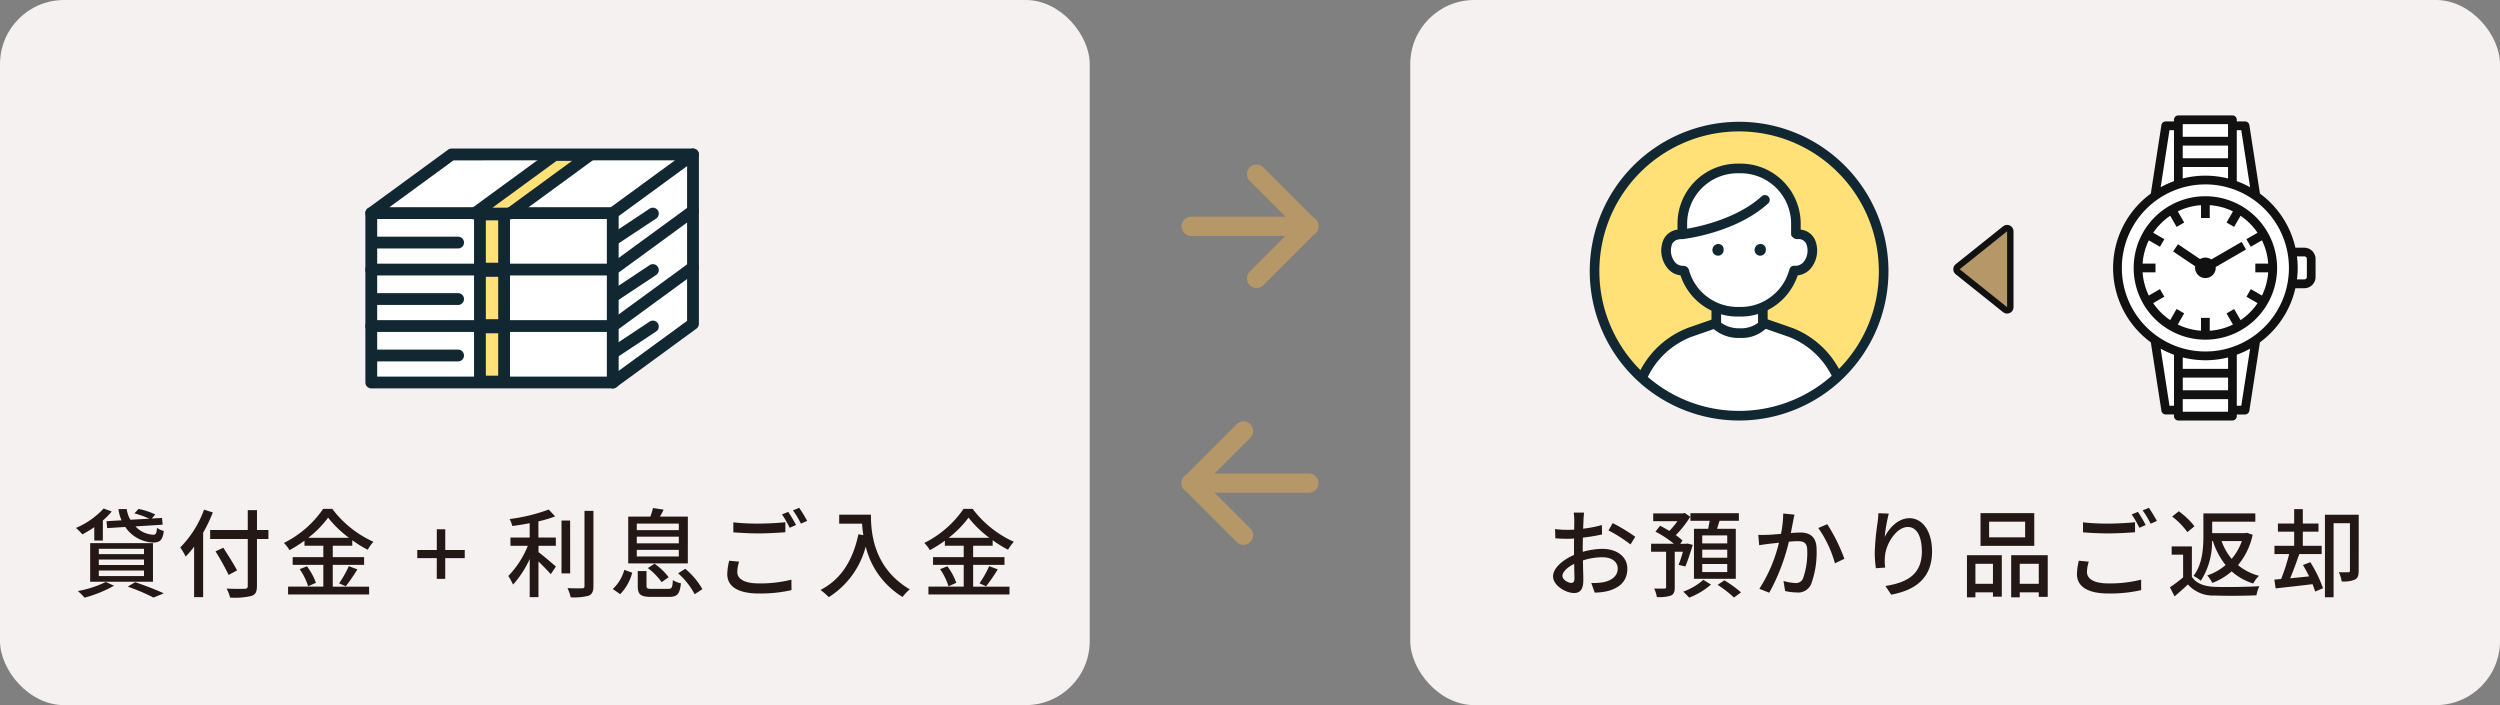 <svg xmlns="http://www.w3.org/2000/svg" xmlns:xlink="http://www.w3.org/1999/xlink" width="390" height="110" viewBox="0 0 390 110">
  <rect x="0" y="0" width="390" height="110" fill="#808080" stroke="none"/>
  <defs>
    <clipPath id="clip-path">
      <rect id="長方形_57340" data-name="長方形 57340" width="52.026" height="37.416" fill="none"/>
    </clipPath>
    <clipPath id="clip-path-7">
      <rect id="長方形_56717" data-name="長方形 56717" width="31.594" height="47.601" fill="none"/>
    </clipPath>
    <clipPath id="clip-path-8">
      <rect id="長方形_56718" data-name="長方形 56718" width="31.593" height="47.6" fill="none"/>
    </clipPath>
    <clipPath id="clip-path-9">
      <rect id="長方形_57367" data-name="長方形 57367" width="46.604" height="46.602" fill="none"/>
    </clipPath>
  </defs>
  <g id="グループ_69369" data-name="グループ 69369" transform="translate(-350 -4428)">
    <rect id="長方形_57335" data-name="長方形 57335" width="170" height="110" rx="10" transform="translate(570 4428)" fill="#f4f1f0"/>
    <path id="パス_720825" data-name="パス 720825" d="M-59.88-1.065c-.51,0-1.38-.51-1.38-1.095,0-.6.75-1.35,1.83-1.875.015.96.045,1.815.045,2.28C-59.385-1.26-59.565-1.065-59.88-1.065Zm1.785-5.355c0-.525.015-1.11.03-1.71a29.473,29.473,0,0,0,2.985-.495l-.03-1.47a18.063,18.063,0,0,1-2.925.57c.03-.525.045-1.005.06-1.365s.06-.855.09-1.14H-59.5a9.5,9.5,0,0,1,.09,1.17c0,.27-.015.81-.015,1.485-.36.015-.705.03-1.02.03a14.746,14.746,0,0,1-1.965-.12l.045,1.44c.585.06,1.29.075,1.95.075.285,0,.615-.015.975-.045-.015.555-.015,1.11-.015,1.635v.93c-1.755.765-3.27,2.07-3.27,3.33,0,1.44,1.98,2.61,3.27,2.61C-58.59.51-58,.06-58-1.515c0-.585-.045-1.83-.06-3.06A9.957,9.957,0,0,1-55.02-5.07c1.35,0,2.385.63,2.385,1.77,0,1.26-1.1,1.92-2.34,2.145a9.935,9.935,0,0,1-1.785.105l.54,1.5A9.947,9.947,0,0,0-54.345.24c2.19-.525,3.21-1.755,3.21-3.525,0-1.9-1.665-3.09-3.87-3.09a11.452,11.452,0,0,0-3.09.465Zm4.02-2.835a21.991,21.991,0,0,1,3.435,2.19l.735-1.2a27.427,27.427,0,0,0-3.51-2.13ZM-35.55-7.23h-3.9V-8.475h3.9Zm0,2.235h-3.9v-1.26h3.9Zm0,2.235h-3.9V-4.02h3.9Zm-5.19-6.75v7.8h6.525v-7.8H-37.14c.12-.39.255-.81.39-1.245h3.015V-11.94h-7.56v1.185h3c-.06.4-.15.84-.225,1.245Zm-1.35,5.88c.375-.84.795-2.19,1.17-3.375l-.87-.21-.195.045h-.9l.36-.495a8.52,8.52,0,0,0-1.05-.855,16.06,16.06,0,0,0,2.25-2.865l-.855-.6-.255.075H-47.1v1.215h3.78A11.255,11.255,0,0,1-44.58-9.18c-.48-.285-.975-.57-1.44-.8l-.735.915a16.191,16.191,0,0,1,2.88,1.89H-47.43v1.245h2.34v5.52c0,.165-.06.225-.255.225-.21.015-.9.015-1.6,0a5.613,5.613,0,0,1,.42,1.32A5.847,5.847,0,0,0-44.355.915C-43.86.69-43.74.3-43.74-.39V-5.925h1.275a20.3,20.3,0,0,1-.675,2.04Zm2.805,2.085A9.625,9.625,0,0,1-42.42.3a9.067,9.067,0,0,1,.93.93A11.3,11.3,0,0,0-38.085-.81Zm2.235.78a17.8,17.8,0,0,1,2.55,1.98l1.1-.8A17.881,17.881,0,0,0-36-1.47Zm10.23-11.13a16.325,16.325,0,0,1-.345,3.18c-.84.075-1.635.135-2.115.15-.5.015-.93.03-1.425,0l.135,1.62c.42-.075,1.1-.165,1.485-.21.33-.045.93-.105,1.6-.18A23.211,23.211,0,0,1-30.54-.15l1.545.615A31.378,31.378,0,0,0-25.935-7.5c.555-.045,1.05-.075,1.35-.075.945,0,1.515.21,1.515,1.485a11.926,11.926,0,0,1-.66,4.335,1.175,1.175,0,0,1-1.215.705,7.928,7.928,0,0,1-1.83-.315L-26.52.2A8.136,8.136,0,0,0-24.765.42a2.216,2.216,0,0,0,2.3-1.29,14.3,14.3,0,0,0,.855-5.385c0-2.07-1.1-2.67-2.535-2.67-.345,0-.87.03-1.485.075.135-.675.27-1.4.36-1.845.06-.33.135-.7.21-1.02Zm5.475,2.265A17.825,17.825,0,0,1-18.75-4.125l1.47-.7a26.587,26.587,0,0,0-2.67-5.4Zm9.375-2.31c-.015.39-.06.9-.12,1.4a38.853,38.853,0,0,0-.45,4.785,17.9,17.9,0,0,0,.18,2.4l1.455-.105a6.722,6.722,0,0,1-.045-1.71c.12-1.95,1.77-4.62,3.57-4.62,1.425,0,2.19,1.515,2.19,3.825C-5.19-2.3-7.62-1.1-10.875-.585l.9,1.35C-6.195.075-3.6-1.83-3.6-5.97c0-3.195-1.5-5.19-3.525-5.19-1.785,0-3.225,1.59-3.87,2.955a25.831,25.831,0,0,1,.645-3.675ZM10.92-8.175H5.3V-10.62H10.92Zm1.425-3.78H3.96V-6.84h8.385ZM5.9-4.05V-.93H3.165V-4.05ZM1.845,1.185h1.32V.405H5.9V1.08h1.38V-5.385H1.845ZM10.08-.93V-4.05h2.97V-.93ZM8.745-5.385v6.57H10.08V.405h2.97V1.11h1.395V-5.385Zm19.77-6.765-.975.4a15.279,15.279,0,0,1,1.2,2.085l.99-.435A21.737,21.737,0,0,0,28.515-12.15Zm1.71-.63-.975.4A14.288,14.288,0,0,1,30.5-10.3l.975-.435A23.276,23.276,0,0,0,30.225-12.78ZM19.95-8.955c1.2.09,2.475.165,3.99.165,1.38,0,3.105-.1,4.125-.18v-1.56c-1.095.105-2.685.21-4.14.21a33.62,33.62,0,0,1-3.975-.195ZM19.305-4.53a9.05,9.05,0,0,0-.3,2.1c0,1.95,1.725,3.015,4.92,3.015a21.856,21.856,0,0,0,5.1-.525L29.01-1.575a19.532,19.532,0,0,1-5.13.585c-2.28,0-3.315-.75-3.315-1.785A5.66,5.66,0,0,1,20.85-4.38ZM44.73-7.59a8.879,8.879,0,0,1-1.59,2.775A9.015,9.015,0,0,1,41.565-7.59Zm-4.515,0a11.519,11.519,0,0,0,1.98,3.735,8.482,8.482,0,0,1-2.865,1.62,5.968,5.968,0,0,1,.795,1.17,10.064,10.064,0,0,0,3.015-1.8A8.988,8.988,0,0,0,46.5-.975a5.345,5.345,0,0,1,.9-1.2A8.543,8.543,0,0,1,44.13-3.84a10.777,10.777,0,0,0,2.28-4.74l-.885-.3-.255.045H40.1V-10.62H46.83v-1.29h-8.1v3.435c0,1.905-.12,4.485-1.545,6.315a5.413,5.413,0,0,1,1.14.765A11.106,11.106,0,0,0,40.08-7.59ZM37.335-9.9a11.464,11.464,0,0,0-2.445-2.34l-1.035.825a10.887,10.887,0,0,1,2.37,2.43Zm-.4,3.135H33.78v1.29h1.785v3.54A19.874,19.874,0,0,1,33.51-.39l.72,1.425C34.98.39,35.67-.21,36.315-.825A5.252,5.252,0,0,0,40.53.9C42.24.975,45.285.945,47,.87A6.354,6.354,0,0,1,47.46-.555c-1.875.12-5.235.165-6.915.105S37.6-.975,36.93-2.025Zm17.325,2.91c.33.54.66,1.155.96,1.77-1.02.105-2.025.21-2.955.3.48-1.125.99-2.55,1.425-3.78H57.18v-1.29H54.24v-2.2h2.445v-1.275H54.24v-2.25H52.89v2.25H50.355V-9.06H52.89v2.2H49.815v1.29H52.11a29.675,29.675,0,0,1-1.26,3.9c-.375.03-.735.06-1.05.09L50-.21c1.59-.18,3.69-.405,5.76-.66a12.133,12.133,0,0,1,.4,1.155L57.39-.24A20.08,20.08,0,0,0,55.41-4.3Zm8.7-7.845H57.69V1.17h1.35V-10.38h2.55v7.395c0,.18-.06.255-.225.255-.225.015-.84.015-1.515-.015A4.874,4.874,0,0,1,60.3-1.3a4.417,4.417,0,0,0,2.07-.285c.48-.255.585-.69.585-1.38Z" transform="translate(655 4520)" fill="#231815"/>
    <rect id="長方形_57336" data-name="長方形 57336" width="170" height="110" rx="10" transform="translate(350 4428)" fill="#f4f1f0"/>
    <path id="パス_720824" data-name="パス 720824" d="M-68.385-10.695l.105,1.08,2.82-.18a5.5,5.5,0,0,0,4.335,2.43c1.05,0,1.485-.33,1.68-1.8A3.14,3.14,0,0,1-60.51-9.66c-.06.81-.15,1.08-.57,1.08a4.091,4.091,0,0,1-2.79-1.3l4.245-.27-.105-1.05-1.6.09.555-.63a10.874,10.874,0,0,0-2.61-.87l-.645.7a13.174,13.174,0,0,1,2.325.825l-2.955.165a4.389,4.389,0,0,1-.57-1.665h-1.29a6.065,6.065,0,0,0,.48,1.755ZM-69.585-3h7.05v.87h-7.05Zm0-1.71h7.05v.855h-7.05Zm0-1.68h7.05v.84h-7.05Zm-1.35,5.145h9.8v-6.03h-9.8Zm.645-6.435h1.335V-10.8a11.085,11.085,0,0,0,1.38-1.41l-1.26-.465a12.312,12.312,0,0,1-4.32,3.03,9.081,9.081,0,0,1,1,1.005,16.6,16.6,0,0,0,1.86-1.125Zm1.8,6.465A16.4,16.4,0,0,1-72.855.2a9.8,9.8,0,0,1,1.05,1.035,19.871,19.871,0,0,0,4.59-1.86Zm3.42.735a30.318,30.318,0,0,1,4.02,1.7l1.605-.66a47.384,47.384,0,0,0-4.485-1.74Zm11.9-12.015A16.231,16.231,0,0,1-56.88-6.6a9.532,9.532,0,0,1,.84,1.425A13.67,13.67,0,0,0-54.72-6.72V1.155h1.41V-8.895A23.52,23.52,0,0,0-51.8-12.06Zm10.05,3.18H-44.91V-12.42h-1.44v3.105h-5.865V-7.92h5.865V-.6c0,.33-.135.435-.48.45s-1.6.03-2.82-.03a5.7,5.7,0,0,1,.54,1.4A11.286,11.286,0,0,0-45.8.975c.63-.21.885-.6.885-1.575V-7.92h1.785Zm-4.9,6.3c-.45-.9-1.425-2.415-2.145-3.54l-1.215.57A37.324,37.324,0,0,1-49.335-2.31ZM-36.915-8.1a16.067,16.067,0,0,0,3.1-3.15A16.779,16.779,0,0,0-30.555-8.1Zm3.825,4.215h4.89v-1.2h-4.89V-6.87h3.045v-.855a18.939,18.939,0,0,0,2.4,1.485,7.94,7.94,0,0,1,.9-1.245,16.514,16.514,0,0,1-6.42-5.13H-34.59A16.1,16.1,0,0,1-40.71-7.3a5.406,5.406,0,0,1,.87,1.125A21.09,21.09,0,0,0-37.5-7.65v.78h2.94v1.785h-4.785v1.2h4.785v3.4h-5.5V.735H-27.42V-.48h-5.67Zm-5.16.675A9.77,9.77,0,0,1-36.93-.54l1.215-.54a9.764,9.764,0,0,0-1.4-2.58Zm7.185,2.67A26.619,26.619,0,0,0-29.25-3.18l-1.335-.5A16.6,16.6,0,0,1-32.1-1Zm14.2-1.155h1.32v-3.24H-12.5v-1.26H-15.54v-3.24h-1.32v3.24h-3.045v1.26h3.045Zm15.855-8.97a18.719,18.719,0,0,0,2.61-.78L.6-12.51a27.987,27.987,0,0,1-6.105,1.485,4.137,4.137,0,0,1,.42,1.08c.87-.105,1.8-.255,2.715-.435v2.235h-3v1.29h2.715A14.765,14.765,0,0,1-5.7-2.145,9.029,9.029,0,0,1-4.965-.8a15.527,15.527,0,0,0,2.6-4V1.155h1.365V-4.41c.7.675,1.5,1.5,1.92,1.98l.8-1.185c-.4-.36-1.98-1.71-2.715-2.25v-.99H1.71v-1.29H-1.005Zm4.95-.135H2.595v8.25h1.35ZM6.18-12.3V-.585c0,.27-.1.36-.39.36-.3.015-1.245.015-2.265-.03a6.312,6.312,0,0,1,.5,1.44A9.119,9.119,0,0,0,6.84.93c.525-.24.735-.645.735-1.515V-12.3Zm14.715,3H14.34v-1.02h6.555Zm0,2.055H14.34V-8.28h6.555Zm0,2.055H14.34V-6.225h6.555Zm1.41-6.225h-4.35a12.043,12.043,0,0,0,.57-1.08L16.86-12.75a8.881,8.881,0,0,1-.405,1.335H13V-4.11h9.3Zm-6.24,8.04a9.459,9.459,0,0,1,2.145,2.19l1.1-.765A9.624,9.624,0,0,0,17.1-4.065ZM11.745.69A7.346,7.346,0,0,0,13.62-2.655l-1.23-.45A6.225,6.225,0,0,1,10.59-.12Zm5.01-.825c-.765,0-.9-.06-.9-.465V-2.91H14.49V-.585c0,1.32.42,1.7,2.13,1.7h2.715c1.32,0,1.71-.42,1.89-2.115a4.019,4.019,0,0,1-1.26-.5C19.9-.3,19.8-.135,19.2-.135Zm4.035-2.43A11.729,11.729,0,0,1,23.37.7l1.2-.795A11.589,11.589,0,0,0,21.9-3.27ZM37.965-12.15l-.975.4a15.279,15.279,0,0,1,1.2,2.085l.99-.435A21.737,21.737,0,0,0,37.965-12.15Zm1.71-.63-.975.4a14.288,14.288,0,0,1,1.245,2.07l.975-.435A23.274,23.274,0,0,0,39.675-12.78ZM29.4-8.955c1.2.09,2.475.165,3.99.165,1.38,0,3.105-.1,4.125-.18v-1.56c-1.1.105-2.685.21-4.14.21a33.62,33.62,0,0,1-3.975-.195ZM28.755-4.53a9.05,9.05,0,0,0-.3,2.1c0,1.95,1.725,3.015,4.92,3.015a21.856,21.856,0,0,0,5.1-.525L38.46-1.575a19.532,19.532,0,0,1-5.13.585c-2.28,0-3.315-.75-3.315-1.785A5.66,5.66,0,0,1,30.3-4.38Zm17.16-7.185v1.41h3.57A16.575,16.575,0,0,0,49.68-8.52l-.765-.135C48.045-4.59,46.23-1.635,43,.03a10.669,10.669,0,0,1,1.29,1.125,13.229,13.229,0,0,0,5.76-7.9A12.727,12.727,0,0,0,55.8,1.125,7.048,7.048,0,0,1,56.925-.06C51.21-3.435,50.865-9,50.865-11.715ZM62.985-8.1a16.067,16.067,0,0,0,3.105-3.15A16.779,16.779,0,0,0,69.345-8.1ZM66.81-3.885H71.7v-1.2H66.81V-6.87h3.045v-.855a18.938,18.938,0,0,0,2.4,1.485,7.94,7.94,0,0,1,.9-1.245,16.514,16.514,0,0,1-6.42-5.13H65.31A16.1,16.1,0,0,1,59.19-7.3a5.406,5.406,0,0,1,.87,1.125A21.09,21.09,0,0,0,62.4-7.65v.78h2.94v1.785H60.555v1.2H65.34v3.4H59.835V.735H72.48V-.48H66.81Zm-5.16.675A9.77,9.77,0,0,1,62.97-.54l1.215-.54A9.764,9.764,0,0,0,62.79-3.66ZM68.835-.54A26.619,26.619,0,0,0,70.65-3.18l-1.335-.5A16.6,16.6,0,0,1,67.8-1Z" transform="translate(435 4520)" fill="#231815"/>
    <g id="グループ_68832" data-name="グループ 68832" transform="translate(2.816 415.795)">
      <path id="パス_720478" data-name="パス 720478" d="M8.133,0,0,8.133l8.133,8.133" transform="translate(551.334 4055.639) rotate(180)" fill="none" stroke="#b59768" stroke-linecap="round" stroke-linejoin="round" stroke-width="3"/>
      <line id="線_98" data-name="線 98" x2="18.369" transform="translate(551.369 4047.507) rotate(180)" fill="none" stroke="#b59768" stroke-linecap="round" stroke-linejoin="round" stroke-width="3"/>
    </g>
    <g id="グループ_68851" data-name="グループ 68851" transform="translate(1087.184 8550.874) rotate(180)">
      <path id="パス_720478-2" data-name="パス 720478" d="M8.133,0,0,8.133l8.133,8.133" transform="translate(551.334 4055.639) rotate(180)" fill="none" stroke="#b59768" stroke-linecap="round" stroke-linejoin="round" stroke-width="3"/>
      <line id="線_98-2" data-name="線 98" x2="18.369" transform="translate(551.369 4047.507) rotate(180)" fill="none" stroke="#b59768" stroke-linecap="round" stroke-linejoin="round" stroke-width="3"/>
    </g>
    <g id="グループ_68835" data-name="グループ 68835" transform="translate(407 4451.176)">
      <path id="パス_720479" data-name="パス 720479" d="M125.75,49.661v-8.81L138.267,31.7v8.807Z" transform="translate(-87.162 -21.972)" fill="#fff"/>
      <path id="パス_720480" data-name="パス 720480" d="M125.75,20.958V12.151L138.267,3v8.807Z" transform="translate(-87.162 -2.079)" fill="#fff"/>
      <path id="パス_720481" data-name="パス 720481" d="M125.75,78.361V69.554L138.267,60.4v8.81Z" transform="translate(-87.162 -41.865)" fill="#fff"/>
      <path id="パス_720482" data-name="パス 720482" d="M78.957,90.23v8.807H58.24v-.144h3.765V90.23Z" transform="translate(-40.368 -62.542)" fill="#fff"/>
      <path id="パス_720483" data-name="パス 720483" d="M23.717,90.23v.206H19.951v8.6H3V90.23H23.717Z" transform="translate(-2.079 -62.542)" fill="#fff"/>
      <path id="パス_720484" data-name="パス 720484" d="M23.717,61.52v.209H19.951v8.6H3V61.52H23.717Z" transform="translate(-2.079 -42.642)" fill="#fff"/>
      <path id="パス_720485" data-name="パス 720485" d="M62.005,70.183V61.52H78.957v8.81H58.24v-.147Z" transform="translate(-40.368 -42.642)" fill="#fff"/>
      <path id="パス_720486" data-name="パス 720486" d="M62.005,41.483v-8.6h.911l.092-.068H78.957v8.807H58.24v-.144Z" transform="translate(-40.368 -22.749)" fill="#fff"/>
      <path id="パス_720487" data-name="パス 720487" d="M19.951,33.026v8.6H3V32.82H19.184l-.092.068h4.624v.138Z" transform="translate(-2.079 -22.749)" fill="#fff"/>
      <path id="パス_720488" data-name="パス 720488" d="M15.52,3H37.145v.068H31.612L19.184,12.151H3Z" transform="translate(-2.079 -2.079)" fill="#fff"/>
      <path id="パス_720489" data-name="パス 720489" d="M102.245,3,89.728,12.151H73.78L86.2,3.068V3Z" transform="translate(-51.139 -2.079)" fill="#fff"/>
      <path id="パス_720490" data-name="パス 720490" d="M73.7,3.22,61.276,12.3H55.74L68.168,3.22Z" transform="translate(-38.635 -2.232)" fill="#ffe178"/>
      <path id="パス_720491" data-name="パス 720491" d="M55.532,32.82l-.092.068h5.536l.092-.068Z" transform="translate(-38.427 -22.749)" fill="#ffe178"/>
      <rect id="長方形_57337" data-name="長方形 57337" width="3.765" height="8.457" transform="translate(17.872 27.894)" fill="#ffe178"/>
      <rect id="長方形_57338" data-name="長方形 57338" width="3.765" height="8.454" transform="translate(17.872 19.087)" fill="#ffe178"/>
      <rect id="長方形_57339" data-name="長方形 57339" width="3.765" height="8.457" transform="translate(17.872 10.277)" fill="#ffe178"/>
      <g id="グループ_68836" data-name="グループ 68836" transform="translate(0 0)">
        <g id="グループ_68835-2" data-name="グループ 68835" clip-path="url(#clip-path)">
          <path id="線_99" data-name="線 99" d="M-2.079,7.648A.921.921,0,0,1-3,6.728V-2.079A.921.921,0,0,1-2.079-3a.921.921,0,0,1,.921.921V6.728A.921.921,0,0,1-2.079,7.648Z" transform="translate(3 12.151)" fill="#112832"/>
        </g>
      </g>
      <path id="線_100" data-name="線 100" d="M-2.079,7.648A.921.921,0,0,1-3,6.728V-2.079A.921.921,0,0,1-2.079-3a.921.921,0,0,1,.921.921V6.728A.921.921,0,0,1-2.079,7.648Z" transform="translate(40.668 12.151)" fill="#112832"/>
      <g id="グループ_68838" data-name="グループ 68838" transform="translate(0 0)">
        <g id="グループ_68837" data-name="グループ 68837" clip-path="url(#clip-path)">
          <path id="線_101" data-name="線 101" d="M-2.079,7.648A.921.921,0,0,1-3,6.728V-2.079A.921.921,0,0,1-2.079-3a.921.921,0,0,1,.921.921V6.728A.921.921,0,0,1-2.079,7.648Z" transform="translate(53.185 3)" fill="#112832"/>
          <path id="パス_720492" data-name="パス 720492" d="M38.588,10.992H22.64a.921.921,0,1,1,0-1.841H38.288l10-7.31H13.741l-10,7.31H17.1a.921.921,0,1,1,0,1.841H.92A.921.921,0,0,1,.377,9.328L12.9.177A.921.921,0,0,1,13.441,0H51.105a.921.921,0,0,1,.543,1.664L39.132,10.815A.921.921,0,0,1,38.588,10.992Z" transform="translate(0 0)" fill="#112832"/>
          <path id="パス_720493" data-name="パス 720493" d="M58.9,11.212H53.36a.921.921,0,0,1-.544-1.663L65.337.4A.921.921,0,0,1,65.881.22h5.533a.921.921,0,0,1,.543,1.664L59.532,10.967A1.3,1.3,0,0,1,58.9,11.212ZM56.18,9.371H58.6l10-7.31H66.181Z" transform="translate(-36.348 -0.152)" fill="#112832"/>
        </g>
      </g>
      <path id="長方形_57342" data-name="長方形 57342" d="M-2.079-3H1.686a.921.921,0,0,1,.921.921V6.378a.921.921,0,0,1-.921.921H-2.079A.921.921,0,0,1-3,6.378V-2.079A.921.921,0,0,1-2.079-3ZM.765-1.159H-1.159V5.457H.765Z" transform="translate(19.951 12.356)" fill="#112832"/>
      <g id="グループ_68840" data-name="グループ 68840" transform="translate(0 0)">
        <g id="グループ_68839" data-name="グループ 68839" clip-path="url(#clip-path)">
          <path id="線_102" data-name="線 102" d="M10.677-1.159H-2.079A.921.921,0,0,1-3-2.079.921.921,0,0,1-2.079-3H10.677a.921.921,0,0,1,.921.921A.921.921,0,0,1,10.677-1.159Z" transform="translate(3.786 16.748)" fill="#112832"/>
        </g>
      </g>
      <path id="線_103" data-name="線 103" d="M-2.079,2.809A.92.92,0,0,1-2.847,2.4a.921.921,0,0,1,.259-1.276L3.4-2.847a.921.921,0,0,1,1.276.259.921.921,0,0,1-.259,1.276L-1.571,2.656A.916.916,0,0,1-2.079,2.809Z" transform="translate(40.941 12.225)" fill="#112832"/>
      <g id="グループ_68842" data-name="グループ 68842" transform="translate(0 0)">
        <g id="グループ_68841" data-name="グループ 68841" clip-path="url(#clip-path)">
          <path id="パス_720494" data-name="パス 720494" d="M.921,69.171A.921.921,0,0,1,0,68.251v-8.81a.921.921,0,0,1,.921-.921H38.588a.921.921,0,1,1,0,1.841H1.841v7.89A.921.921,0,0,1,.921,69.171Z" transform="translate(0 -40.562)" fill="#112832"/>
          <path id="パス_720495" data-name="パス 720495" d="M123.671,48.5a.921.921,0,0,1-.921-.921v-8.81a.921.921,0,0,1,.377-.743l12.517-9.151a.921.921,0,0,1,1.464.743v8.807a.921.921,0,1,1-1.841,0V31.434l-10.676,7.8v8.343A.921.921,0,0,1,123.671,48.5Z" transform="translate(-85.082 -19.893)" fill="#112832"/>
        </g>
      </g>
      <path id="長方形_57345" data-name="長方形 57345" d="M-2.079-3H1.686a.921.921,0,0,1,.921.921V6.375a.921.921,0,0,1-.921.921H-2.079A.921.921,0,0,1-3,6.375V-2.079A.921.921,0,0,1-2.079-3ZM.765-1.159H-1.159V5.454H.765Z" transform="translate(19.951 21.166)" fill="#112832"/>
      <g id="グループ_68844" data-name="グループ 68844" transform="translate(0 0)">
        <g id="グループ_68843" data-name="グループ 68843" clip-path="url(#clip-path)">
          <path id="線_104" data-name="線 104" d="M10.677-1.159H-2.079A.921.921,0,0,1-3-2.079.921.921,0,0,1-2.079-3H10.677a.921.921,0,0,1,.921.921A.921.921,0,0,1,10.677-1.159Z" transform="translate(3.786 25.555)" fill="#112832"/>
        </g>
      </g>
      <path id="線_105" data-name="線 105" d="M-2.079,2.812A.92.92,0,0,1-2.847,2.4a.921.921,0,0,1,.258-1.276L3.4-2.847a.921.921,0,0,1,1.276.258.921.921,0,0,1-.258,1.276L-1.571,2.658A.916.916,0,0,1-2.079,2.812Z" transform="translate(40.941 21.032)" fill="#112832"/>
      <g id="グループ_68846" data-name="グループ 68846" transform="translate(0 0)">
        <g id="グループ_68845" data-name="グループ 68845" clip-path="url(#clip-path)">
          <path id="パス_720496" data-name="パス 720496" d="M38.588,97.878H.921A.921.921,0,0,1,0,96.958V88.151a.921.921,0,0,1,.921-.921H38.588a.921.921,0,1,1,0,1.841H1.841v6.966H38.588a.921.921,0,1,1,0,1.841Z" transform="translate(0 -60.462)" fill="#112832"/>
          <path id="パス_720497" data-name="パス 720497" d="M123.671,77.2a.921.921,0,0,1-.921-.921V67.474a.921.921,0,0,1,.377-.743l12.517-9.154a.921.921,0,0,1,1.464.743v8.81a.921.921,0,0,1-.377.743l-12.517,9.151A.92.92,0,0,1,123.671,77.2Zm.921-9.26v6.526l10.676-7.8V60.134Z" transform="translate(-85.082 -39.786)" fill="#112832"/>
          <path id="長方形_57347" data-name="長方形 57347" d="M-2.079-3H1.686a.921.921,0,0,1,.921.921V6.378a.921.921,0,0,1-.921.921H-2.079A.921.921,0,0,1-3,6.378V-2.079A.921.921,0,0,1-2.079-3ZM.765-1.159H-1.159V5.457H.765Z" transform="translate(19.951 29.973)" fill="#112832"/>
          <path id="線_106" data-name="線 106" d="M10.677-1.159H-2.079A.921.921,0,0,1-3-2.079.921.921,0,0,1-2.079-3H10.677a.921.921,0,0,1,.921.921A.921.921,0,0,1,10.677-1.159Z" transform="translate(3.786 34.362)" fill="#112832"/>
        </g>
      </g>
      <path id="線_107" data-name="線 107" d="M-2.079,2.809A.92.92,0,0,1-2.847,2.4a.921.921,0,0,1,.259-1.276L3.4-2.847a.921.921,0,0,1,1.276.259.921.921,0,0,1-.259,1.276L-1.571,2.656A.916.916,0,0,1-2.079,2.809Z" transform="translate(40.941 29.842)" fill="#112832"/>
    </g>
    <g id="グループ_68871" data-name="グループ 68871" transform="translate(1.297)">
      <g id="グループ_68834" data-name="グループ 68834" transform="translate(678.343 4446)">
        <g id="グループ_68415" data-name="グループ 68415">
          <g id="グループ_68414" data-name="グループ 68414" clip-path="url(#clip-path-7)">
            <path id="パス_719559" data-name="パス 719559" d="M29.838,20.639H28.445A14.429,14.429,0,0,0,22.913,12.2L21.264,1.52a.684.684,0,0,0-.68-.578H19.3V.682A.683.683,0,0,0,18.619,0H10.183A.683.683,0,0,0,9.5.682V.942H8.211a.684.684,0,0,0-.675.579L5.887,12.2a14.379,14.379,0,0,0,0,23.206L7.537,46.08a.682.682,0,0,0,.675.579H9.5v.259a.683.683,0,0,0,.682.682h8.435a.683.683,0,0,0,.682-.682v-.255h1.284a.684.684,0,0,0,.675-.579l1.649-10.676a14.429,14.429,0,0,0,5.532-8.443h1.393A1.757,1.757,0,0,0,31.59,25.21V22.4a1.759,1.759,0,0,0-1.757-1.757" transform="translate(0)" fill="#fff"/>
          </g>
        </g>
        <g id="グループ_68417" data-name="グループ 68417" transform="translate(0.001)">
          <g id="グループ_68416" data-name="グループ 68416" clip-path="url(#clip-path-8)">
            <path id="パス_719560" data-name="パス 719560" d="M29.838,20.639H28.445A14.429,14.429,0,0,0,22.913,12.2L21.264,1.52a.684.684,0,0,0-.68-.578H19.3V.682A.683.683,0,0,0,18.619,0H10.183A.683.683,0,0,0,9.5.682V.942H8.211a.684.684,0,0,0-.675.579L5.887,12.2a14.379,14.379,0,0,0,0,23.206L7.537,46.08a.682.682,0,0,0,.675.579H9.5v.259a.683.683,0,0,0,.682.682h8.435a.683.683,0,0,0,.682-.682v-.255h1.284a.684.684,0,0,0,.675-.579l1.649-10.676a14.429,14.429,0,0,0,5.532-8.443h1.393A1.757,1.757,0,0,0,31.59,25.21V22.4a1.759,1.759,0,0,0-1.757-1.757M20,2.312l1.375,8.9a14.242,14.242,0,0,0-2.078-.95V2.308ZM17.935,6.689h-7.07V4.716h7.07Zm-7.07,1.366h7.07V9.842a14.425,14.425,0,0,0-7.07,0Zm0-6.689h7.07V3.34h-7.07ZM8.8,2.308h.7V10.26a14.311,14.311,0,0,0-2.078.95Zm0,42.984-1.376-8.9a14.242,14.242,0,0,0,2.078.95v7.953Zm2.07-4.382h7.07v1.974h-7.07Zm7.07-1.366h-7.07V37.759a14.425,14.425,0,0,0,7.07,0Zm0,6.689h-7.07V44.26h7.07ZM20,45.292h-.7V37.339a14.242,14.242,0,0,0,2.078-.95Zm-5.6-8.459A13.033,13.033,0,1,1,27.434,23.8,13.033,13.033,0,0,1,14.4,36.833M30.228,25.2a.39.39,0,0,1-.391.391H28.683a13.9,13.9,0,0,0,0-3.589h1.155a.39.39,0,0,1,.391.391Z" transform="translate(-0.001)" fill="#111"/>
            <path id="パス_719561" data-name="パス 719561" d="M13.467,8.947A11.187,11.187,0,1,0,24.653,20.134,11.187,11.187,0,0,0,13.467,8.947m5.488,19.327L17.95,26.542l-1.183.682,1,1.737a9.741,9.741,0,0,1-3.623.97V27.923H12.781v2a9.741,9.741,0,0,1-3.623-.97l1-1.737-1.183-.682-1,1.737a9.887,9.887,0,0,1-2.652-2.652l1.737-1L6.38,23.437l-1.738,1a9.741,9.741,0,0,1-.97-3.623H5.685V19.451H3.673a9.741,9.741,0,0,1,.97-3.623l1.738,1,.682-1.183-1.737-1a9.887,9.887,0,0,1,2.652-2.652l1,1.737,1.183-.682-1-1.738a9.741,9.741,0,0,1,3.623-.97v2.006h1.36V10.34a9.741,9.741,0,0,1,3.623.97l-1,1.738,1.183.682,1-1.737A9.928,9.928,0,0,1,21.6,14.645l-1.737,1,.682,1.183,1.747-1a9.741,9.741,0,0,1,.97,3.623H21.256v1.366h2.006a9.741,9.741,0,0,1-.97,3.623l-1.738-1-.682,1.183,1.737,1a9.928,9.928,0,0,1-2.652,2.652" transform="translate(0.933 3.666)" fill="#111"/>
            <path id="パス_719562" data-name="パス 719562" d="M12.6,16.74a1.607,1.607,0,0,0-1.752-.059L7.4,14.362,6.642,15.49l3.443,2.319a1.613,1.613,0,0,0,3.189.485,1.639,1.639,0,0,0,.018-.235.935.935,0,0,0-.007-.141l4.73-2.738L17.331,14Z" transform="translate(2.72 5.736)" fill="#111"/>
          </g>
        </g>
      </g>
      <g id="多角形_19" data-name="多角形 19" transform="translate(652.812 4478) rotate(-90)" fill="#b59768">
        <path d="M 13.919 9.5 L 2.081 9.5 C 1.884 9.5 1.715 9.394 1.63 9.217 C 1.545 9.039 1.567 8.841 1.69 8.688 L 7.61 1.288 C 7.705 1.169 7.847 1.101 8 1.101 C 8.153 1.101 8.295 1.169 8.39 1.288 L 14.31 8.688 C 14.433 8.841 14.455 9.039 14.37 9.217 C 14.285 9.394 14.116 9.5 13.919 9.5 Z" stroke="none"/>
        <path d="M 8 1.601 L 8 1.601 L 2.081 9 C 2.081 9 2.081 9 2.081 9 L 13.919 9 C 13.919 9 13.919 9 13.919 9 L 8.002 1.601 C 8.002 1.601 8.001 1.601 8 1.601 M 8 0.601 C 8.29 0.601 8.581 0.726 8.781 0.976 L 14.7 8.375 C 15.224 9.03 14.758 10 13.919 10 L 2.081 10 C 1.242 10 0.776 9.03 1.3 8.375 L 7.219 0.976 C 7.419 0.726 7.71 0.601 8 0.601 Z" stroke="none" fill="#111"/>
      </g>
      <g id="グループ_68870" data-name="グループ 68870" transform="translate(596.703 4447)">
        <g id="グループ_68869" data-name="グループ 68869" clip-path="url(#clip-path-9)">
          <path id="パス_720539" data-name="パス 720539" d="M78.96,115.768a8.613,8.613,0,0,0,3.24.631h.488a8.556,8.556,0,0,0,3.353-.678l.1.24v2.49a4.751,4.751,0,0,1-3.576,1.279,5.192,5.192,0,0,1-3.688-1.279v-2.49Z" transform="translate(-59.142 -86.764)" fill="#fff"/>
          <path id="パス_720540" data-name="パス 720540" d="M55.546,127.366a13.249,13.249,0,0,1,7.2,6.531l.41.273a22.545,22.545,0,0,1-30.75.34l.08-.085a13.394,13.394,0,0,1,7.469-7.059l3.648-1.266h.43v.133a5.192,5.192,0,0,0,3.688,1.279,4.751,4.751,0,0,0,3.576-1.279V126.1h.6Z" transform="translate(-24.3 -94.547)" fill="#fff"/>
          <path id="パス_720541" data-name="パス 720541" d="M67.835,39.377a2.119,2.119,0,0,1,2.4,1.449c.651,1.907-.638,4.454-2.682,4.189a8.613,8.613,0,0,1-8.335,6.431h-.488A8.61,8.61,0,0,1,50.4,45.017c-2.024.233-3.3-2.295-2.647-4.191a2.115,2.115,0,0,1,2.367-1.454V37.705a8.614,8.614,0,0,1,8.615-8.615h.488a8.615,8.615,0,0,1,8.615,8.615v1.671Z" transform="translate(-35.674 -21.811)" fill="#fff"/>
          <path id="パス_720542" data-name="パス 720542" d="M36.813,21.264a2.119,2.119,0,0,0-2.4-1.449V18.144A8.615,8.615,0,0,0,25.8,9.528h-.488a8.614,8.614,0,0,0-8.615,8.615V19.81a2.115,2.115,0,0,0-2.367,1.454c-.648,1.9.623,4.424,2.647,4.191a8.631,8.631,0,0,0,5.095,5.8l-.08.193V33.8h-.43l-3.648,1.266a13.394,13.394,0,0,0-7.469,7.059l-.08.085a22.551,22.551,0,1,1,30.75-.34L40.7,41.6a13.249,13.249,0,0,0-7.2-6.531L29.846,33.8h-.6V31.445l-.1-.24a8.621,8.621,0,0,0,4.982-5.753c2.044.265,3.333-2.282,2.682-4.189" transform="translate(-2.249 -2.249)" fill="#ffe178"/>
          <path id="パス_720543" data-name="パス 720543" d="M56.39,52.581a.751.751,0,0,1-.089-1.5c.076-.009,7.634-.966,12.219-5.13a.751.751,0,1,1,1.009,1.111c-4.945,4.491-12.72,5.47-13.049,5.509A.759.759,0,0,1,56.39,52.581Z" transform="translate(-41.718 -34.31)" fill="#112832"/>
          <path id="パス_720544" data-name="パス 720544" d="M80.319,118.95a5.934,5.934,0,0,1-4.235-1.515.751.751,0,0,1-.2-.514v-2.49a.751.751,0,0,1,1.5,0v2.148a4.822,4.822,0,0,0,2.938.869,4.422,4.422,0,0,0,2.825-.852v-2.165a.751.751,0,1,1,1.5,0v2.357a1.15,1.15,0,0,1-.179.619A5.489,5.489,0,0,1,80.319,118.95Z" transform="translate(-56.893 -85.235)" fill="#112832"/>
          <path id="パス_720545" data-name="パス 720545" d="M56.975,49.946h-.488a9.36,9.36,0,0,1-8.9-6.429,3.1,3.1,0,0,1-2.212-1.358,4.357,4.357,0,0,1-.585-3.826,2.763,2.763,0,0,1,2.327-1.947v-.931a9.376,9.376,0,0,1,9.366-9.366h.488a9.376,9.376,0,0,1,9.366,9.366v.926A2.764,2.764,0,0,1,68.7,38.333a4.361,4.361,0,0,1-.586,3.828,3.1,3.1,0,0,1-2.248,1.361,9.423,9.423,0,0,1-5.248,5.686A9.273,9.273,0,0,1,56.975,49.946Zm-8.989-7.92a.939.939,0,0,1,.892.551,7.859,7.859,0,0,0,7.609,5.868h.488a7.782,7.782,0,0,0,3.06-.618,7.9,7.9,0,0,0,4.549-5.251.751.751,0,0,1,.823-.555,1.671,1.671,0,0,0,1.489-.732,2.855,2.855,0,0,0,.387-2.47,1.3,1.3,0,0,0-1.357-.96,1.051,1.051,0,0,1-.71-.177c-.16-.142-.375-.339-.375-.554V35.456a7.873,7.873,0,0,0-7.865-7.865h-.488a7.873,7.873,0,0,0-7.865,7.865v1.666a.751.751,0,0,1-.826.747c-1.254-.011-1.5.712-1.582.949a2.851,2.851,0,0,0,.385,2.468,1.607,1.607,0,0,0,1.293.745A.813.813,0,0,1,47.986,42.027Z" transform="translate(-33.429 -19.562)" fill="#112832"/>
          <path id="パス_720546" data-name="パス 720546" d="M30.48,132.926a.751.751,0,0,1-.676-1.076,14.074,14.074,0,0,1,7.9-7.443l3.649-1.266a.751.751,0,1,1,.492,1.418L38.2,125.825a12.589,12.589,0,0,0-7.039,6.675A.751.751,0,0,1,30.48,132.926Z" transform="translate(-22.29 -92.297)" fill="#112832"/>
          <path id="パス_720547" data-name="パス 720547" d="M118.893,132.4a.751.751,0,0,1-.665-.4,12.49,12.49,0,0,0-6.786-6.171l-3.648-1.266a.751.751,0,1,1,.492-1.418l3.648,1.266a13.981,13.981,0,0,1,7.622,6.891.751.751,0,0,1-.664,1.1Z" transform="translate(-80.443 -92.297)" fill="#112832"/>
          <path id="パス_720548" data-name="パス 720548" d="M23.3,46.6A23.3,23.3,0,1,1,46.6,23.3,23.306,23.306,0,0,1,23.3,46.6Zm0-45.1A21.8,21.8,0,1,0,38.342,39.08,21.6,21.6,0,0,0,45.1,23.3,21.825,21.825,0,0,0,23.3,1.5Z" transform="translate(0 0)" fill="#112832"/>
          <path id="線_99-2" data-name="線 99" d="M-2.624-1.4A.876.876,0,0,1-3.5-2.28a.937.937,0,0,1,.876-.945.82.82,0,0,1,.876.807v.138A.876.876,0,0,1-2.624-1.4Z" transform="translate(22.635 22.288)" fill="#112832"/>
          <path id="線_100-2" data-name="線 100" d="M-2.624-1.4A.876.876,0,0,1-3.5-2.28a.937.937,0,0,1,.876-.945.82.82,0,0,1,.876.807v.138A.876.876,0,0,1-2.624-1.4Z" transform="translate(29.218 22.288)" fill="#112832"/>
        </g>
      </g>
    </g>
  </g>
</svg>
